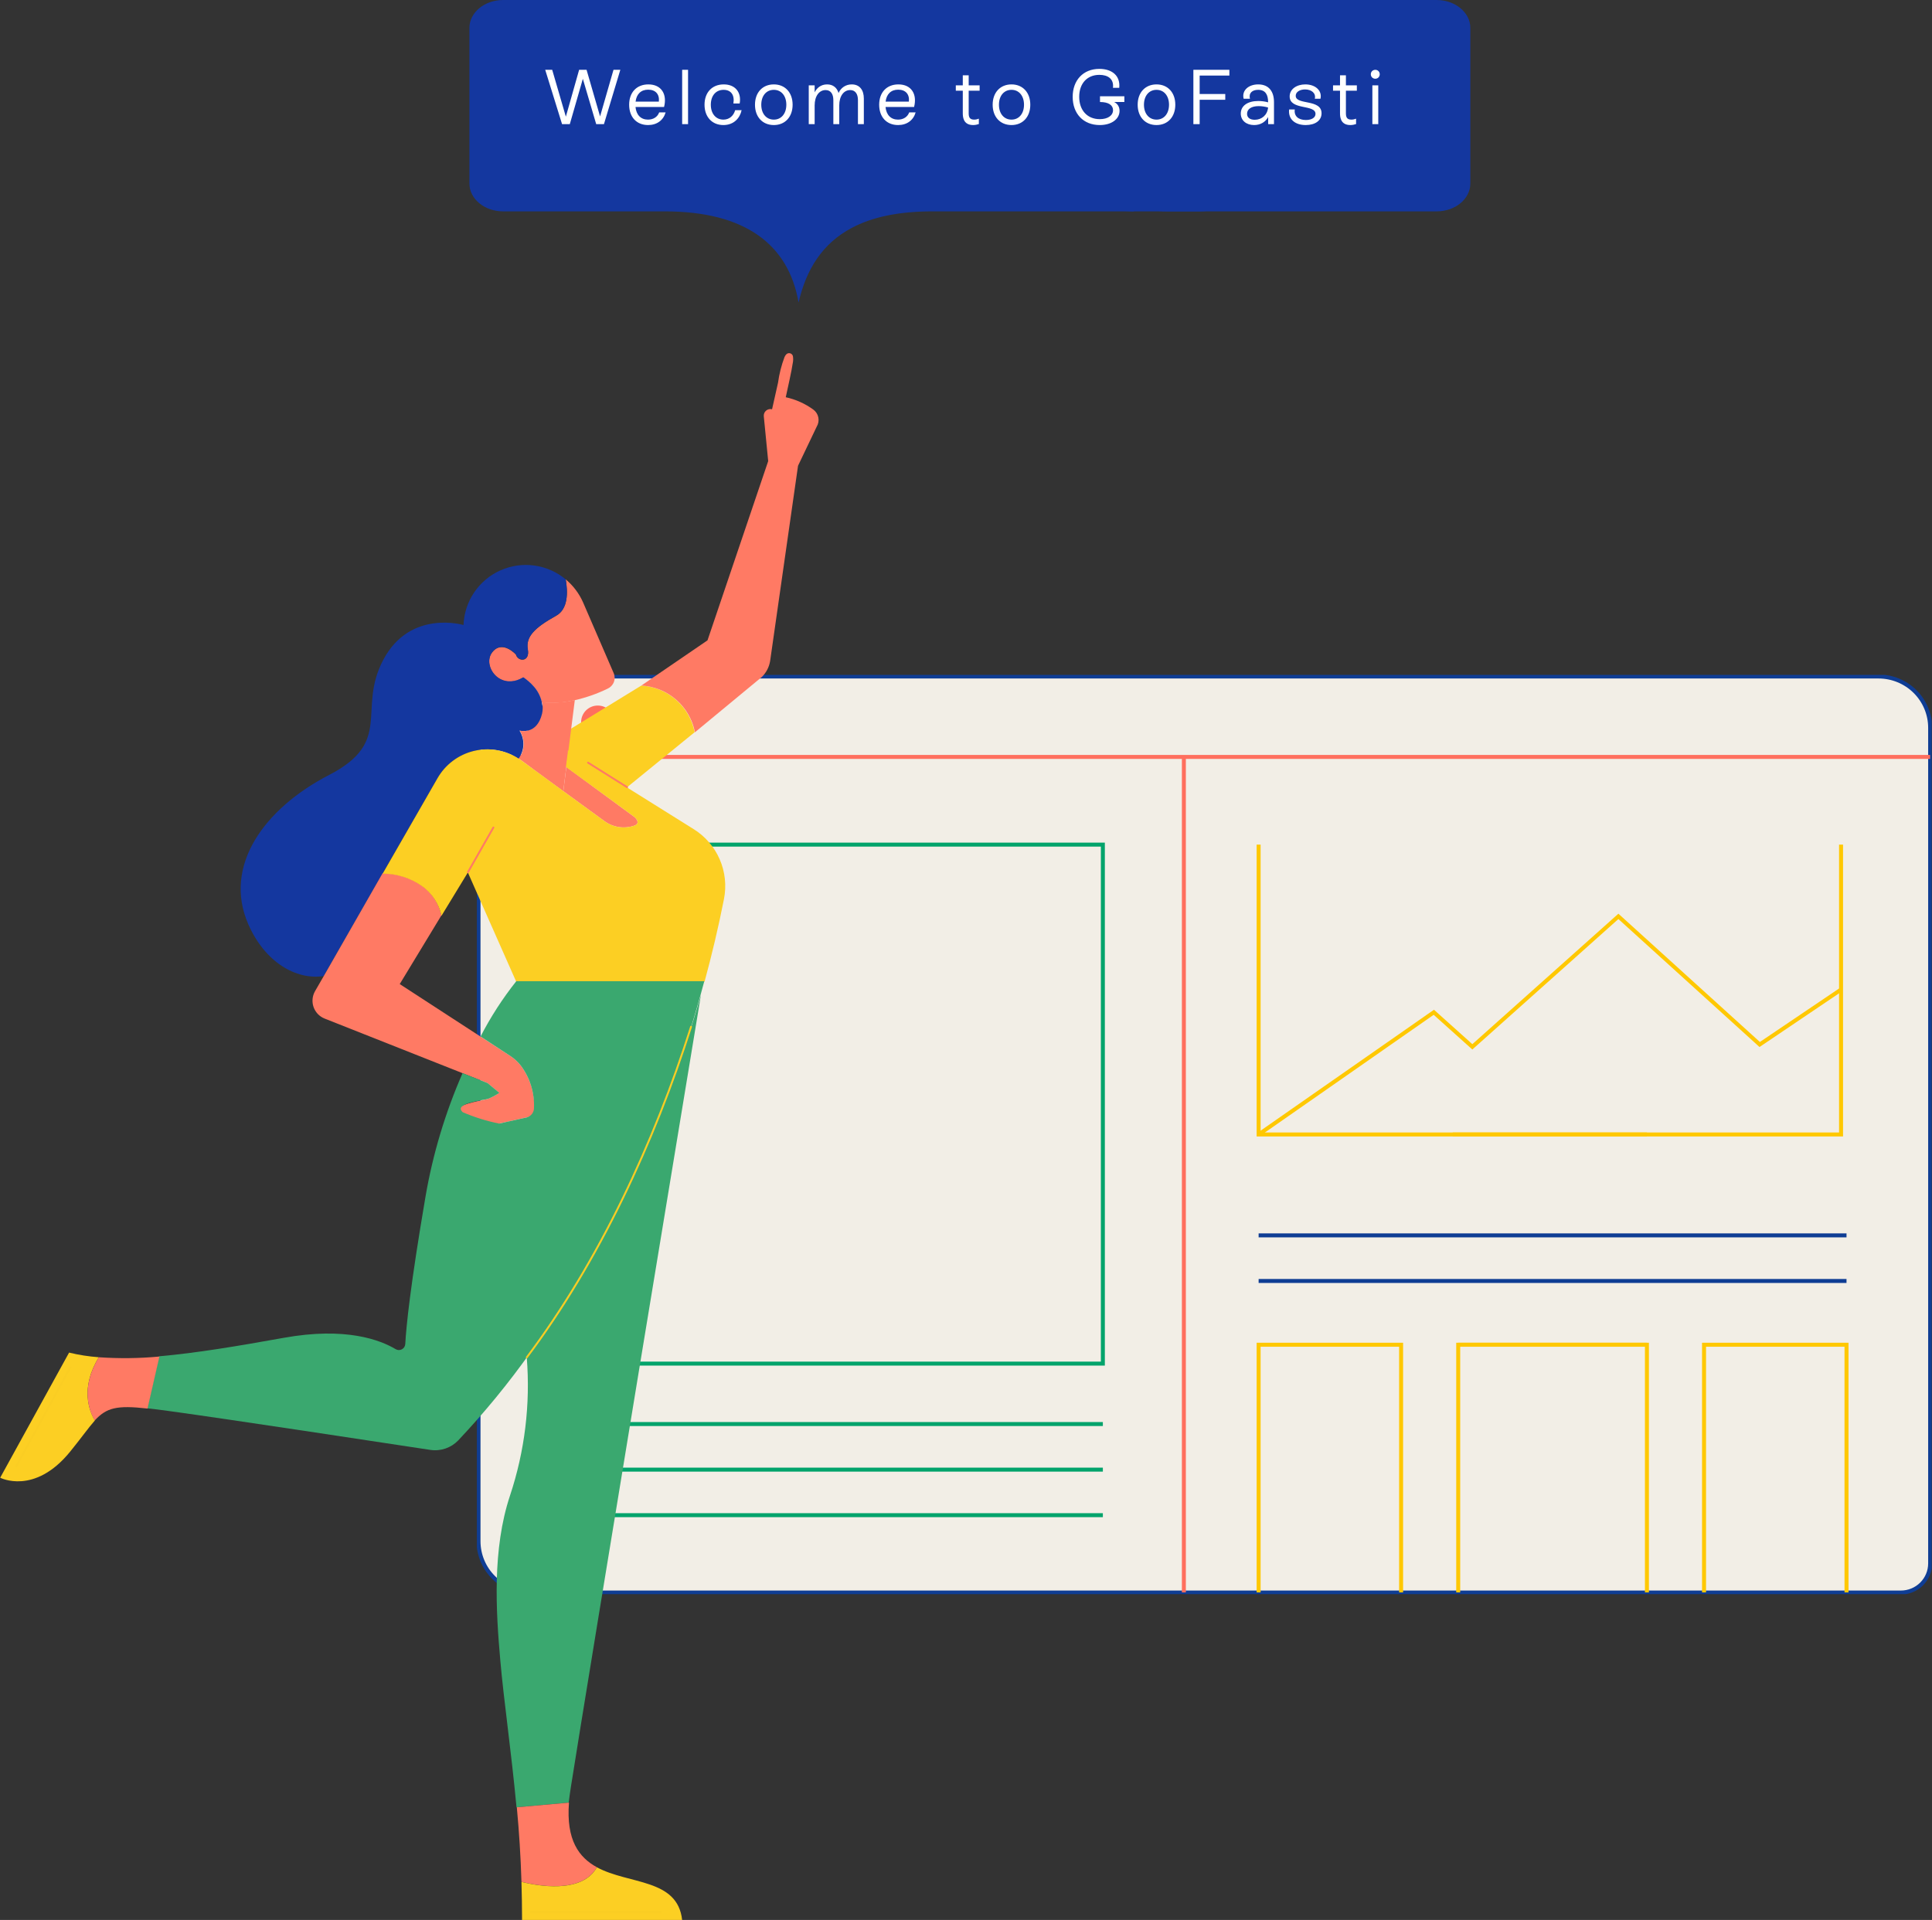 <svg width="498" height="495" viewBox="0 0 498 495" fill="none" xmlns="http://www.w3.org/2000/svg">
<rect x="0" y="0" width="498" height="495" fill="#333333" stroke="none"/>
<g clip-path="url(#clip0_0_1)">
<path d="M497.523 187.646V403.096C497.519 405.084 496.723 406.989 495.309 408.393C493.895 409.797 491.979 410.585 489.982 410.585H373.933H373.156H136.64C133.116 410.585 129.736 409.193 127.243 406.715C124.749 404.237 123.347 400.875 123.343 397.369V187.646C123.343 184.137 124.744 180.772 127.238 178.291C129.731 175.809 133.114 174.416 136.64 174.416H484.226C485.972 174.416 487.701 174.758 489.314 175.423C490.927 176.088 492.393 177.062 493.628 178.291C494.863 179.519 495.842 180.978 496.511 182.583C497.179 184.188 497.523 185.908 497.523 187.646Z" fill="#F2EEE6"/>
<path d="M497.523 187.646V403.096C497.519 405.084 496.723 406.989 495.309 408.393C493.895 409.797 491.979 410.585 489.982 410.585H373.933H373.156H136.64C133.116 410.585 129.736 409.193 127.243 406.715C124.749 404.237 123.347 400.875 123.343 397.369V187.646C123.343 184.137 124.744 180.772 127.238 178.291C129.731 175.809 133.114 174.416 136.64 174.416H484.226C485.972 174.416 487.701 174.758 489.314 175.423C490.927 176.088 492.393 177.062 493.628 178.291C494.863 179.519 495.842 180.978 496.511 182.583C497.179 184.188 497.523 185.908 497.523 187.646V187.646Z" stroke="#0F3D94" stroke-width="1.025" stroke-miterlimit="10"/>
<path d="M123.343 195.149H497.508" stroke="#FF6F5E" stroke-width="1.025" stroke-miterlimit="10"/>
<path d="M139.634 190.438C142.002 190.438 143.922 188.528 143.922 186.171C143.922 183.815 142.002 181.904 139.634 181.904C137.265 181.904 135.345 183.815 135.345 186.171C135.345 188.528 137.265 190.438 139.634 190.438Z" fill="#14379F"/>
<path d="M154.082 190.438C156.451 190.438 158.371 188.528 158.371 186.171C158.371 183.815 156.451 181.904 154.082 181.904C151.714 181.904 149.794 183.815 149.794 186.171C149.794 188.528 151.714 190.438 154.082 190.438Z" fill="#FF6F5E"/>
<path d="M168.53 190.438C170.899 190.438 172.819 188.528 172.819 186.171C172.819 183.815 170.899 181.904 168.53 181.904C166.162 181.904 164.242 183.815 164.242 186.171C164.242 188.528 166.162 190.438 168.53 190.438Z" fill="#FFC801"/>
<path d="M284.278 217.758H149.794V351.564H284.278V217.758Z" stroke="#02A36B" stroke-width="1.025" stroke-miterlimit="10"/>
<path d="M149.794 367.143H284.278" stroke="#02A36B" stroke-width="1.025" stroke-miterlimit="10"/>
<path d="M149.794 378.898H284.278" stroke="#02A36B" stroke-width="1.025" stroke-miterlimit="10"/>
<path d="M149.794 390.639H284.278" stroke="#02A36B" stroke-width="1.025" stroke-miterlimit="10"/>
<path d="M324.428 318.503H475.965" stroke="#0F3D94" stroke-width="1.025" stroke-miterlimit="10"/>
<path d="M324.428 330.258H475.965" stroke="#0F3D94" stroke-width="1.025" stroke-miterlimit="10"/>
<path d="M305.159 195.492V410.556" stroke="#FF6F5E" stroke-width="1.025" stroke-miterlimit="10"/>
<path d="M324.428 410.557V346.696H361.154V410.557" stroke="#FFC801" stroke-width="1.025" stroke-miterlimit="10"/>
<path d="M375.876 410.557V346.696H424.517" stroke="#FFC801" stroke-width="1.025" stroke-miterlimit="10"/>
<path d="M475.965 410.557V346.696H439.24V410.557" stroke="#FFC801" stroke-width="1.025" stroke-miterlimit="10"/>
<path d="M424.517 410.557V346.696H375.876" stroke="#FFC801" stroke-width="1.025" stroke-miterlimit="10"/>
<path d="M324.428 217.758V292.486H424.517" stroke="#FFC801" stroke-width="1.025" stroke-miterlimit="10"/>
<path d="M474.555 217.758V292.486H374.465" stroke="#FFC801" stroke-width="1.025" stroke-miterlimit="10"/>
<path d="M324.428 292.486L369.587 260.985L379.517 269.892L417.164 236.257L453.587 269.29L474.555 255.129" stroke="#FFC801" stroke-width="1.025" stroke-miterlimit="10"/>
</g>
<g clip-path="url(#clip1_0_1)">
<path d="M165.315 176.75L140.063 192.235L160.203 204.14L179.054 188.778C178.423 185.532 176.73 182.588 174.243 180.41C171.755 178.232 168.615 176.945 165.315 176.75V176.75Z" fill="#FCCF23"/>
<path d="M158.178 173.524L150.287 155.289C149.275 152.999 147.746 150.975 145.82 149.375C146.419 152.77 146.434 157.056 143.333 158.776C137.807 161.849 135.427 164.184 136.041 167.471C136.655 170.759 133.508 170.666 132.971 168.762C132.971 168.762 129.425 164.814 126.831 168.239C124.236 171.665 128.734 178.286 134.859 174.676C135.844 175.327 136.738 176.107 137.515 176.996C138.565 178.15 139.295 179.558 139.633 181.082C142.453 181.365 145.3 181.183 148.061 180.544C151.012 179.883 153.876 178.883 156.596 177.564C157.341 177.237 157.925 176.628 158.221 175.871C158.518 175.114 158.502 174.269 158.178 173.524V173.524Z" fill="#FF7A64"/>
<path d="M145.82 149.375C143.511 147.453 140.711 146.216 137.736 145.805C134.761 145.394 131.73 145.826 128.988 147.051C126.245 148.276 123.901 150.246 122.22 152.736C120.539 155.227 119.589 158.139 119.478 161.142V161.142C119.478 161.142 105.769 157.056 98.846 170.021C91.922 182.987 101.563 191.144 84.815 199.808C68.067 208.472 57.475 223.235 63.968 238.212C68.221 248.013 76.249 252.729 83.433 251.654L112.754 200.668C113.755 198.918 115.102 197.39 116.714 196.179C118.326 194.968 120.167 194.1 122.127 193.626C124.086 193.153 126.121 193.085 128.107 193.427C130.093 193.769 131.989 194.513 133.677 195.614C134.436 194.567 134.863 193.317 134.904 192.024C134.945 190.732 134.598 189.456 133.908 188.363C133.908 188.363 138.298 189.623 139.664 184.001C139.885 183.02 139.885 182.001 139.664 181.02C139.326 179.497 138.596 178.088 137.546 176.934C136.768 176.045 135.875 175.265 134.89 174.615C128.75 178.225 124.298 171.542 126.861 168.178C129.425 164.814 133.002 168.7 133.002 168.7C133.493 170.605 136.64 170.713 136.072 167.41C135.504 164.107 137.837 161.818 143.364 158.715C146.434 157.056 146.419 152.709 145.82 149.375Z" fill="#14379F"/>
<path d="M155.736 211.652C156.855 212.484 158.163 213.027 159.542 213.231C160.922 213.434 162.33 213.293 163.642 212.819C164.916 212.282 164.21 211.145 163.412 210.546C157.609 206.265 151.801 201.994 145.988 197.734L145.205 203.986L155.736 211.652Z" fill="#FF7A64"/>
<path d="M139.726 181.02C139.947 182.001 139.947 183.019 139.726 184C138.359 189.623 133.969 188.363 133.969 188.363C134.659 189.456 135.006 190.731 134.965 192.024C134.924 193.316 134.497 194.567 133.739 195.614L134.598 196.198L138.39 199.009L145.191 203.986L145.974 197.734L146.526 193.816V193.448L148.169 180.482C145.403 181.123 142.55 181.305 139.726 181.02V181.02Z" fill="#FF7A64"/>
<path d="M134.245 274.728C133.492 273.77 132.59 272.94 131.574 272.27L123.806 267.216L103.036 253.713L113.782 236C113.119 232.894 111.31 230.151 108.716 228.32C105.754 226.249 102.228 225.139 98.615 225.14L83.433 251.685L81.207 255.541C80.853 256.157 80.636 256.841 80.571 257.549C80.505 258.256 80.593 258.969 80.827 259.64C81.061 260.31 81.438 260.922 81.93 261.434C82.422 261.946 83.018 262.346 83.678 262.607L119.216 276.678L125.648 279.229L128.718 281.763C127.8 282.363 126.829 282.877 125.817 283.299C124.574 283.76 108.578 285.865 126.047 289.367C126.308 289.828 128.012 289.828 128.642 289.675L134.782 288.307L137.545 287.678C138.189 283.095 137.003 278.442 134.245 274.728V274.728Z" fill="#FF7A64"/>
<path d="M178.763 213.741L163.412 204.14L146.526 193.556L146.372 193.448V193.817L145.881 197.734C151.766 202.005 157.609 206.275 163.412 210.546C164.21 211.145 164.947 212.282 163.642 212.819C162.331 213.293 160.922 213.435 159.543 213.231C158.163 213.027 156.855 212.485 155.737 211.652L145.206 203.971L138.405 198.994L134.552 196.182L133.692 195.599C132.002 194.496 130.105 193.75 128.116 193.408C126.128 193.066 124.09 193.135 122.129 193.61C120.168 194.084 118.325 194.955 116.713 196.169C115.1 197.383 113.753 198.914 112.754 200.668L98.631 225.247C102.244 225.247 105.77 226.357 108.732 228.427C111.326 230.258 113.135 233.001 113.798 236.108L120.598 224.94L133.048 253.067H181.618C183.461 246.262 185.149 239.242 186.607 231.822C187.297 228.367 186.916 224.784 185.514 221.553C184.112 218.321 181.756 215.595 178.763 213.741V213.741Z" fill="#FCCF23"/>
<path d="M147.155 460.697C151.131 435.289 180.682 256.462 180.682 256.462C171.158 289.967 155.971 321.594 135.78 349.969V349.969C136.743 362.008 135.276 374.118 131.466 385.578C126.861 399.404 127.828 415.365 128.964 428.13C129.854 438.377 131.773 451.342 133.139 465.951L146.587 464.753C146.756 463.493 146.925 462.141 147.155 460.697Z" fill="#3AA86F"/>
<path d="M133.078 252.975C129.553 257.416 126.468 262.191 123.867 267.231L131.574 272.269C132.59 272.939 133.492 273.769 134.245 274.727C136.612 277.891 137.811 281.778 137.637 285.726C137.626 286.269 137.438 286.793 137.103 287.219C136.768 287.646 136.304 287.952 135.78 288.092L134.797 288.307L128.657 289.674C125.443 289.029 122.304 288.051 119.293 286.755C116.698 284.451 124.589 283.683 125.832 283.299C126.844 282.877 127.815 282.362 128.734 281.763L125.663 279.228L119.231 276.678C114.772 286.856 111.565 297.54 109.683 308.492C105.753 331.535 104.709 341.981 104.464 346.513C104.449 346.796 104.361 347.071 104.208 347.31C104.056 347.549 103.844 347.744 103.594 347.877C103.343 348.01 103.063 348.076 102.78 348.069C102.496 348.061 102.22 347.98 101.977 347.834C98.047 345.484 89.143 342.027 73.148 344.915C61.343 347.035 50.551 348.848 41.018 349.677L37.948 363.088C39.59 363.257 41.448 363.503 43.597 363.795C58.948 365.899 98.124 371.86 110.926 373.811C112.232 374.007 113.565 373.887 114.815 373.462C116.065 373.037 117.195 372.319 118.111 371.368C124.877 364.194 131.135 356.556 136.839 348.51C156.623 320.585 171.425 289.442 180.589 256.462C180.912 255.31 181.234 254.142 181.541 252.975H133.078Z" fill="#3AA86F"/>
<path d="M209.618 105.579C207.502 104.048 205.093 102.971 202.542 102.414C203.171 99.342 203.954 96.269 204.414 93.197C204.468 92.81 204.468 92.417 204.414 92.029C204.408 91.837 204.347 91.65 204.238 91.49C204.129 91.331 203.977 91.206 203.8 91.13C203.623 91.055 203.427 91.031 203.237 91.062C203.047 91.094 202.869 91.179 202.726 91.308C202.504 91.519 202.331 91.775 202.219 92.06C201.415 94.198 200.854 96.418 200.546 98.681C200.039 100.955 199.502 103.29 199.011 105.517C198.746 105.447 198.469 105.442 198.202 105.502C197.935 105.561 197.687 105.685 197.477 105.861C197.268 106.037 197.104 106.261 197 106.514C196.895 106.767 196.853 107.042 196.877 107.314L198.013 118.882L182.37 165.09L165.315 176.75C168.63 176.929 171.79 178.211 174.294 180.393C176.797 182.575 178.5 185.532 179.131 188.793L196.386 174.522C197.501 173.427 198.242 172.008 198.504 170.467L205.704 120.08L210.524 109.987C210.955 109.273 211.1 108.423 210.933 107.606C210.765 106.789 210.296 106.065 209.618 105.579V105.579Z" fill="#FF7A64"/>
<path d="M153.848 481.405C149.243 478.886 145.897 474.431 146.664 464.753L133.217 465.951C133.815 472.372 134.214 478.563 134.414 485.169C138.206 486.121 149.965 488.425 153.848 481.405Z" fill="#FF7A64"/>
<path d="M175.831 495.016C174.649 484.262 162.138 485.906 153.848 481.42C149.964 488.441 138.205 486.136 134.414 485.184C134.506 488.349 134.567 491.59 134.567 495.016H175.831Z" fill="#FCCF23"/>
<path d="M25.483 349.923C22.896 349.737 20.328 349.336 17.807 348.725L0.046 380.985C0.046 380.985 8.873 385.593 18.084 374.256C21 370.662 22.781 368.112 24.454 366.222C22.981 363.764 20.647 357.789 25.483 349.923Z" fill="#FCCF23"/>
<path d="M25.483 349.923C20.663 357.789 22.98 363.749 24.408 366.222C27.478 362.95 30.011 362.244 38.025 363.15L41.095 349.739C35.904 350.225 30.683 350.286 25.483 349.923V349.923Z" fill="#FF7A64"/>
<path d="M135.78 349.969C154.478 325.114 168.631 294.544 178.134 264.711" stroke="#FACD23" stroke-width="0.482" stroke-miterlimit="10" stroke-linecap="round"/>
<path d="M120.629 224.847L127.184 213.341" stroke="#FF7A64" stroke-width="0.482" stroke-miterlimit="10" stroke-linecap="round"/>
<path d="M161.646 202.957L151.576 196.628" stroke="#FF7A64" stroke-width="0.482" stroke-miterlimit="10" stroke-linecap="round"/>
<path d="M136.655 492.988H170.52" stroke="#FACD23" stroke-width="0.482" stroke-miterlimit="10"/>
<path d="M18.237 352.335L4.084 378.235" stroke="#FACD23" stroke-width="0.482" stroke-miterlimit="10"/>
</g>
<path d="M318 7.183V47.308C318 51.279 314.119 54.496 309.322 54.496H240.309C231.53 54.496 224.728 55.991 219.516 58.773C212.04 62.749 207.826 69.363 205.844 78C203.284 63.101 192.134 54.506 171.406 54.496H129.678C124.881 54.496 121 51.279 121 47.308V7.183C121 3.24 124.886 0 129.682 0H309.313C314.109 0 318 3.24 318 7.183Z" fill="#14379F"/>
<path d="M379 7.183V47.308C379 51.279 375.119 54.496 370.322 54.496H301.309C292.53 54.496 301.309 51.993 292 54.496C232.406 51.993 301.809 35.496 265.5 52.5C232.906 35.496 253.134 54.506 232.406 54.496H190.678C185.881 54.496 182 51.279 182 47.308V7.183C182 3.24 185.886 0 190.682 0H370.313C375.109 0 379 3.24 379 7.183Z" fill="#14379F"/>
<path d="M158.137 18L154.677 30.02L151.197 18H149.277L145.857 30.08L142.337 18H140.537L144.877 32H146.877L150.237 20.32L153.677 32H155.677L159.897 18H158.137ZM169.911 28.98C169.491 30.14 168.411 30.84 167.031 30.84C165.191 30.84 164.011 29.64 163.811 27.58H171.171C172.011 24.3 170.491 21.76 167.131 21.76C164.091 21.76 162.171 23.84 162.171 27C162.171 30.16 164.071 32.24 167.051 32.24C169.331 32.24 170.991 31 171.571 28.98H169.911ZM167.071 23.12C169.011 23.12 170.031 24.32 169.831 26.2H163.831C164.071 24.26 165.211 23.12 167.071 23.12ZM175.836 32H177.356V18H175.836V32ZM186.462 32.24C189.242 32.24 190.762 30.34 191.162 28.4H189.502C189.082 29.88 187.982 30.84 186.462 30.84C184.522 30.84 183.222 29.3 183.222 27C183.222 24.7 184.502 23.16 186.522 23.16C188.422 23.16 189.402 24.5 189.042 26.68H190.662C191.162 23.88 189.582 21.76 186.562 21.76C183.522 21.76 181.602 23.86 181.602 27C181.602 30.14 183.542 32.24 186.462 32.24ZM199.468 32.24C202.368 32.24 204.308 30.14 204.308 27C204.308 23.86 202.368 21.76 199.468 21.76C196.548 21.76 194.608 23.86 194.608 27C194.608 30.14 196.548 32.24 199.468 32.24ZM199.468 30.84C197.528 30.84 196.228 29.3 196.228 27C196.228 24.7 197.528 23.16 199.468 23.16C201.388 23.16 202.688 24.7 202.688 27C202.688 29.3 201.388 30.84 199.468 30.84ZM219.547 21.76C218.027 21.76 216.767 22.6 216.147 23.98C215.747 22.62 214.727 21.76 213.207 21.76C211.567 21.76 210.507 22.72 209.987 23.82V22H208.467V32H209.987V27.18C209.987 24.78 211.147 23.22 212.807 23.22C214.147 23.22 214.807 24.26 214.807 25.82V32H216.327V27.18C216.327 24.78 217.487 23.22 219.147 23.22C220.487 23.22 221.147 24.26 221.147 25.82V32H222.667V25.42C222.667 23.22 221.607 21.76 219.547 21.76ZM234.358 28.98C233.938 30.14 232.858 30.84 231.478 30.84C229.638 30.84 228.458 29.64 228.258 27.58H235.618C236.458 24.3 234.938 21.76 231.578 21.76C228.538 21.76 226.618 23.84 226.618 27C226.618 30.16 228.518 32.24 231.498 32.24C233.778 32.24 235.438 31 236.018 28.98H234.358ZM231.518 23.12C233.458 23.12 234.478 24.32 234.278 26.2H228.278C228.518 24.26 229.658 23.12 231.518 23.12ZM252.512 23.38V22H249.692V19.42H248.172V22H246.372V23.38H248.172V29.16C248.172 29.96 248.192 32.24 250.832 32.24C251.392 32.24 251.912 32.12 252.312 31.98V30.6C251.952 30.74 251.552 30.84 251.092 30.84C249.852 30.84 249.692 30.08 249.692 29.14V23.38H252.512ZM260.732 32.24C263.632 32.24 265.572 30.14 265.572 27C265.572 23.86 263.632 21.76 260.732 21.76C257.812 21.76 255.872 23.86 255.872 27C255.872 30.14 257.812 32.24 260.732 32.24ZM260.732 30.84C258.792 30.84 257.492 29.3 257.492 27C257.492 24.7 258.792 23.16 260.732 23.16C262.652 23.16 263.952 24.7 263.952 27C263.952 29.3 262.652 30.84 260.732 30.84ZM289.819 24.82H283.539V26.3C285.719 26.3 286.899 27.1 286.899 28.4C286.899 29.8 285.539 30.72 283.479 30.72C280.259 30.72 278.179 28.42 278.179 24.96C278.179 21.58 280.179 19.3 283.379 19.3C285.579 19.3 287.159 20.34 286.879 22.64H288.499C288.819 19.5 286.619 17.76 283.379 17.76C279.159 17.76 276.499 20.74 276.499 24.96C276.499 29.32 279.259 32.24 283.479 32.24C286.559 32.24 288.579 30.66 288.579 28.58C288.579 27.54 288.079 26.76 287.199 26.3H289.819V24.82ZM298.111 32.24C301.011 32.24 302.951 30.14 302.951 27C302.951 23.86 301.011 21.76 298.111 21.76C295.191 21.76 293.251 23.86 293.251 27C293.251 30.14 295.191 32.24 298.111 32.24ZM298.111 30.84C296.171 30.84 294.871 29.3 294.871 27C294.871 24.7 296.171 23.16 298.111 23.16C300.031 23.16 301.331 24.7 301.331 27C301.331 29.3 300.031 30.84 298.111 30.84ZM316.889 19.48V18H307.609V32H309.229V25.72H315.829V24.24H309.229V19.48H316.889ZM324.328 21.76C321.808 21.76 320.028 23.34 320.568 25.46H322.188C321.828 23.96 322.808 23.16 324.308 23.16C326.248 23.16 326.868 24.52 326.868 26.3V26.38C326.088 26.16 325.188 26.04 324.328 26.04C321.588 26.04 319.828 27.28 319.828 29.28C319.828 31.06 321.248 32.24 323.268 32.24C324.908 32.24 326.168 31.46 326.888 30.18V32H328.388V26.32C328.388 23.62 327.088 21.76 324.328 21.76ZM323.428 30.88C322.188 30.88 321.448 30.32 321.448 29.34C321.448 28.14 322.528 27.36 324.448 27.36C325.268 27.36 326.148 27.5 326.868 27.72C326.688 29.64 325.248 30.88 323.428 30.88ZM336.569 32.24C338.989 32.24 340.649 31.1 340.649 29.2C340.649 25.46 333.989 27.14 333.989 24.7C333.989 23.7 335.049 23.06 336.409 23.06C338.089 23.06 339.249 24.06 338.909 25.46H340.369C340.849 23.4 339.089 21.76 336.469 21.76C334.249 21.76 332.429 22.96 332.429 24.86C332.429 28.48 339.089 26.84 339.089 29.36C339.089 30.32 338.109 30.94 336.609 30.94C334.629 30.94 333.509 29.88 333.749 28.22H332.289C332.009 30.78 333.849 32.24 336.569 32.24ZM349.748 23.38V22H346.928V19.42H345.408V22H343.608V23.38H345.408V29.16C345.408 29.96 345.428 32.24 348.068 32.24C348.628 32.24 349.148 32.12 349.548 31.98V30.6C349.188 30.74 348.788 30.84 348.328 30.84C347.088 30.84 346.928 30.08 346.928 29.14V23.38H349.748ZM354.507 20.3C355.147 20.3 355.647 19.8 355.647 19.14C355.647 18.5 355.147 18 354.507 18C353.847 18 353.347 18.5 353.347 19.14C353.347 19.8 353.847 20.3 354.507 20.3ZM353.747 32H355.267V22H353.747V32Z" fill="white"/>
<defs>
<clipPath id="clip0_0_1">
<rect width="375" height="237" fill="white" transform="translate(122.925 174)"/>
</clipPath>
<clipPath id="clip1_0_1">
<rect width="211" height="404" fill="white" transform="matrix(-1 0 0 1 211 91)"/>
</clipPath>
</defs>
</svg>
